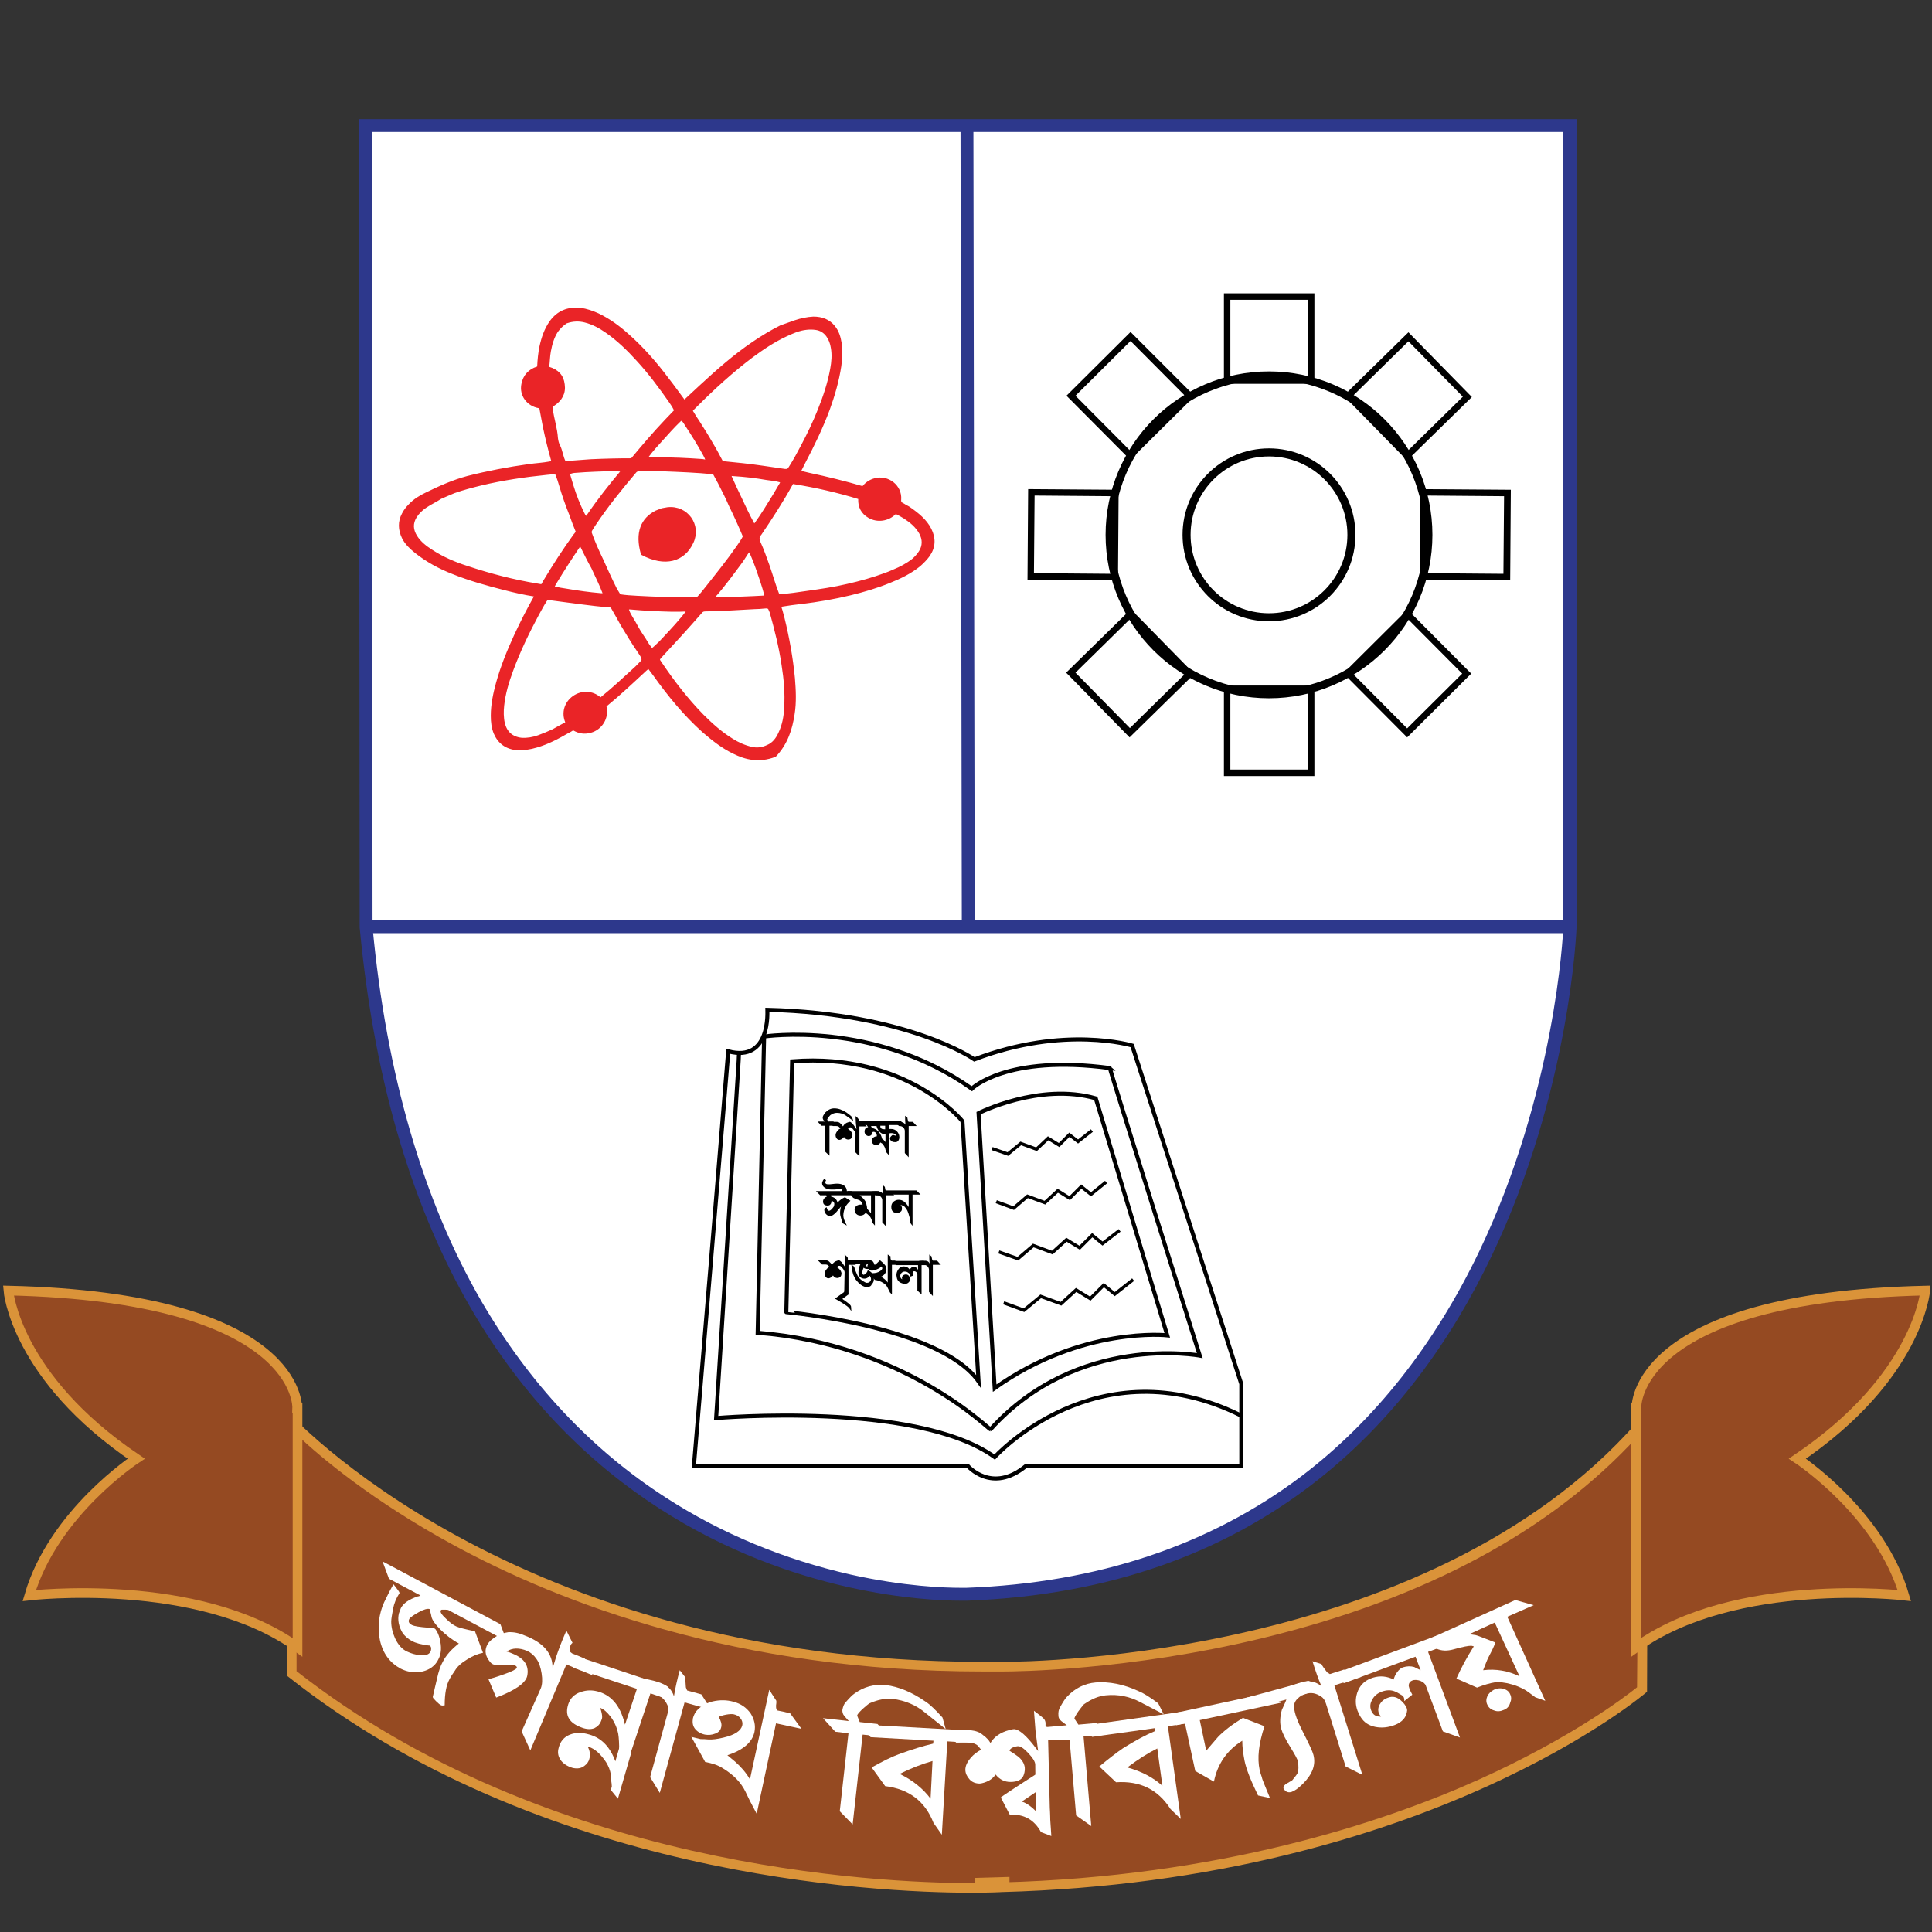 <svg xmlns="http://www.w3.org/2000/svg" xmlns:xlink="http://www.w3.org/1999/xlink" version="1.1" id="Layer_1" x="0px" y="0px" viewBox="0.0 0.0 600.0 600.0" style="enable-background:new 0 0 600 600;" xml:space="preserve" width="316.228" height="316.228">
<rect x="0.0" y="0.0" width="600.0" height="600.0" fill="#333333" stroke="none"/>
<style type="text/css">
	.st0{fill:#FFFFFF;}
	.st1{fill:#2D388C;}
	.st2{fill:#FFFFFF;stroke:#000000;stroke-width:1.25;stroke-miterlimit:10;}
	.st3{fill:none;stroke:#000000;stroke-width:1.25;stroke-miterlimit:10;}
	.st4{fill:none;stroke:#2D388C;stroke-width:3;stroke-miterlimit:10;}
	.st5{fill:none;stroke:#2D388C;stroke-width:4;stroke-miterlimit:10;}
	.st6{fill:#EA2427;stroke:#EA2427;stroke-width:0.75;stroke-miterlimit:10;}
	.st7{fill:none;stroke:#000000;stroke-width:2.5;stroke-miterlimit:10;}
	.st8{fill:#954A22;}
	.st9{fill:#DA9339;}
	.st10{fill:#954A22;stroke:#DA9339;stroke-width:3;stroke-miterlimit:10;}
	.st11{fill:none;stroke:#000000;stroke-miterlimit:10;}
</style>
<g id="XMLID_200_">
	<path id="XMLID_137_" class="st0" d="M298.1,495.1c-11.4,0-51.7-2-92.5-28.4c-23.5-15.2-43-36-57.9-61.7   c-18.3-31.6-29.7-71-34.1-117.1L113.5,39h374v249.2c0,0.4-2.1,50.7-26.3,101.1c-14.1,29.5-32.9,53.3-55.9,70.7   c-28.7,21.7-64.1,33.5-105.1,35C300.2,495,299.5,495.1,298.1,495.1z"/>
	<path id="XMLID_133_" class="st1" d="M485.5,41v247.1c-0.1,2.1-2.5,51.2-26.1,100.5c-14,29.2-32.6,52.7-55.3,69.9   c-28.4,21.4-63.3,33.1-103.9,34.6c0,0-0.7,0-2,0c-4.7,0-17.4-0.4-34-4.1c-20.7-4.7-40.1-12.7-57.4-23.9c-23.3-15-42.5-35.6-57.3-61   c-18.1-31.3-29.5-70.4-33.8-116.2L115.5,41H485.5 M489.5,37h-378l0.2,251c19,202.2,166.6,209.1,186.5,209.1c1.4,0,2.2,0,2.2,0   c181.9-6.8,189.2-208.9,189.2-208.9V37L489.5,37z"/>
</g>
<g id="XMLID_194_">
	<path id="XMLID_199_" class="st2" d="M215.5,455.2h85c0,0,7.5,8.9,18.2,0h66.8v-25.4l-33.9-105.1c0,0-21.1-6.4-49,4.3   c0,0-20.4-14.3-64.3-15.4c0,0.4,1.1,16.4-12.1,12.9C226.2,326.9,215.5,455.2,215.5,455.2z"/>
	<path id="XMLID_198_" class="st2" d="M235.3,413.9l2-92c0,0,34.4-5.2,64.5,16.2c0,0,10.7-10.7,42.9-6.4   c-0.4-0.4,27.9,89.3,27.9,89.3s-37.9-7.1-65,22.9C307.1,444,281,417.5,235.3,413.9z"/>
	<path id="XMLID_197_" class="st2" d="M308.9,431.1l-5-85.4c0,0,18.9-9.6,36.4-4.6c22.2,73.6,22.2,73.6,22.2,73.6   S336.1,411.8,308.9,431.1z"/>
	<path id="XMLID_196_" class="st2" d="M303.9,429l-5-80.8c0,0-17.2-21.4-52.9-18.6l-1.8,77.9C244.2,407.5,291.7,411.8,303.9,429z"/>
	<path id="XMLID_195_" class="st3" d="M385.4,439.6c-44.7-22.2-76.5,12.9-76.5,12.9c-24.3-17.5-86.5-12.1-86.5-12.1l7-111l0.1-2.3"/>
</g>
<path id="XMLID_193_" class="st4" d="M300.5,347.7"/>
<line id="XMLID_192_" class="st5" x1="485.4" y1="287.8" x2="115.6" y2="287.8"/>
<line id="XMLID_191_" class="st5" x1="300.7" y1="287.8" x2="300.3" y2="40.6"/>
<g id="XMLID_173_">
	<g id="XMLID_174_">
		<path id="XMLID_176_" class="st6" d="M247,99.8c1.8-0.6,3.7-1,5.6-1.1c2.6,0,4.8,0.8,6.4,2.8c1.2,1.5,1.7,3.2,2,5    c0.4,2.4,0.2,4.8-0.1,7.2c-0.7,4.6-2,9.1-3.6,13.5c-2.1,5.6-4.7,11-7.5,16.3c-0.4,0.9-0.9,1.7-1.3,2.6c-0.1,0.3-0.1,0.4,0.2,0.5    c0.9,0.2,1.7,0.4,2.5,0.6c5.7,1.2,11.3,2.6,16.8,4.2c1-1.3,2.2-2.1,3.7-2.5c4.1-1.1,8.1,2.1,7.8,6.2c-0.1,0.8,0.2,1.2,0.8,1.5    c0.3,0.1,0.5,0.3,0.7,0.4c0.5,0.3,1,0.5,1.4,0.8c2.6,1.8,5.1,3.8,6.5,6.6c1.4,2.8,1.3,5.5-0.5,8.1c-0.8,1.1-1.8,2.1-2.8,3    c-2.8,2.3-6.1,3.9-9.4,5.2c-3.9,1.6-8,2.8-12.1,3.8c-5,1.2-10.1,2.1-15.3,2.7c-1.9,0.2-3.9,0.5-5.8,0.8c-0.7,0.1-0.8,0.3-0.6,0.9    c0.4,1.1,0.6,2.2,0.9,3.2c1.5,6.1,2.6,12.3,3.2,18.5c0.3,3.7,0.5,7.5-0.1,11.2c-0.7,4.6-2.1,9.1-5.7,12.9c-5,1.9-9.1,0.9-12.9-1    c-3.5-1.7-6.5-4.1-9.4-6.6c-5.8-5.2-10.7-11.2-15.2-17.5c-0.5-0.7-1-1.3-1.5-2c-0.4-0.5-0.3-0.3-1.2,0.4    c-4.1,3.8-8.1,7.6-12.4,11.1c-0.2,0.1-0.2,0.2-0.1,0.4c0.8,3.4-1.3,6.8-4.6,7.7c-1.8,0.5-3.5,0.3-5.2-0.7c-0.1-0.1-0.3-0.1-0.4,0    c-0.5,0.3-0.9,0.6-1.4,0.8c-3.1,1.8-6.3,3.5-9.8,4.5c-2,0.6-4,0.9-6.1,0.8c-3.2-0.3-5.5-1.9-6.8-4.9c-0.7-1.7-0.9-3.5-0.9-5.4    c0-3.5,0.7-6.8,1.6-10.1c1.4-5.1,3.4-10,5.6-14.8c1.9-4.1,4-8.2,6.2-12.1c0.1-0.2,0.2-0.3-0.1-0.4c-3.2-0.5-6.3-1.2-9.4-2    c-5.5-1.4-10.9-2.9-16.1-5c-4.1-1.6-8-3.7-11.5-6.5c-1.5-1.2-3-2.6-3.9-4.4c-1.2-2.5-1.3-5,0-7.4c0.5-1,1.2-1.9,2-2.7    c1.5-1.6,3.3-2.7,5.2-3.6c4.1-2,8.3-3.9,12.8-5.1c6.3-1.6,12.6-2.8,19.1-3.7c2.1-0.3,4.3-0.4,6.4-0.8c1-0.2,1-0.2,0.7-1.2    c-0.9-3.2-1.7-6.5-2.4-9.8c-0.4-1.9-0.7-3.9-1.1-5.8c-0.1-0.3-0.2-0.4-0.5-0.5c-3.5-0.6-5.8-3.7-5.1-7.1c0.5-2.6,2.1-4.3,4.6-5.1    c0.3-0.1,0.3-0.2,0.3-0.4c0.1-2.1,0.3-4.1,0.7-6.1c0.6-2.8,1.5-5.4,3.1-7.7c2.3-3.2,5.4-4.4,9.2-4c2,0.2,3.8,0.9,5.6,1.7    c3.3,1.6,6.2,3.7,8.9,6.1c4.8,4.2,9,9,12.8,14.1c1.5,1.9,2.9,3.9,4.4,5.9c0.6,0.8,0.5,1,1.4,0.1c1.4-1.3,2.8-2.6,4.2-3.9    c5.2-4.8,10.5-9.5,16.4-13.5c2.8-1.9,5.6-3.6,8.6-5.1C244,100.9,245.5,100.3,247,99.8z M223.3,149.9c-0.5-0.9-0.9-1.7-1.4-2.6    c-0.1-0.2-0.3-0.3-0.5-0.4c-5.1-0.5-10.3-0.7-15.4-0.9c-2.5-0.1-5.1-0.1-7.6,0c-0.5,0-0.9,0.2-1.2,0.6    c-4.4,5.2-8.7,10.5-12.5,16.2c-0.4,0.6-0.8,1.2-1.2,1.9c-0.1,0.3-0.2,0.5-0.1,0.8c1,2.8,2.2,5.5,3.5,8.2c1.4,3.1,2.8,6.2,4.3,9.2    c0.4,0.7,0.8,1.3,1.2,2c1.8,0.3,3.6,0.4,5.5,0.5c5.5,0.3,11.1,0.5,16.6,0.4c0.7,0,1.5-0.1,2.2-0.1c1-1,1.8-2.1,2.7-3.2    c3.4-4.3,6.8-8.5,9.9-13c0.7-1,1.3-1.9,1.8-2.9c-1.3-3.1-2.6-6-4.5-9.9C225.9,155,224.6,152.4,223.3,149.9z M233.5,110.7    c-6.1,4.6-11.8,9.8-17.2,15.2c-0.3,0.3-0.7,0.7-1,1c-0.6,0.7-0.7,0.6-0.3,1.1c0.6,1,1.2,2,1.9,3c1.4,2.2,2.8,4.4,4.1,6.7    c1.1,1.8,2.1,3.7,3.1,5.6c0.1,0.2,0.3,0.3,0.5,0.3c4.1,0.4,8.1,0.8,12.2,1.4c2.3,0.3,4.6,0.7,6.9,1c0.8,0.1,1.2-0.1,1.6-0.8    c1.4-2.2,2.6-4.4,3.8-6.7c1.9-3.6,3.7-7.3,5.2-11.1c1.7-4.2,3.1-8.4,3.9-12.8c0.4-2.2,0.6-4.4,0.2-6.6c-0.2-1.4-0.7-2.7-1.5-3.8    c-0.9-1.2-2.1-1.9-3.5-2.1c-2-0.3-4,0-5.9,0.6c-1.1,0.4-2.2,0.9-3.3,1.4C240.3,105.9,236.9,108.2,233.5,110.7z M242.1,227.7    c1.2-2.5,1.7-5.2,1.8-7.9c0.3-4.5-0.1-8.9-0.8-13.3c-0.8-5.5-2.2-11-3.7-16.4c-0.1-0.2-0.2-0.5-0.3-0.7c-0.3-0.8-0.7-0.9-1.6-0.8    c-1.1,0.1-2.1,0.2-3.2,0.2c-5.1,0.3-10.2,0.6-15.3,0.7c-0.6,0-1,0.2-1.3,0.6c-4.1,4.7-8.3,9.3-12.5,13.8c-0.8,0.9-0.8,0.9-0.1,1.9    c3.9,5.8,8.2,11.4,13.1,16.4c2.8,2.8,5.7,5.4,9.1,7.5c1.9,1.2,3.9,2.1,6.1,2.6c1.7,0.4,3.3,0.2,5-0.6    C240.1,231,241.3,229.5,242.1,227.7z M132.1,157.4c-1.2,0.8-2.2,1.8-3,3c-1.3,2.1-1.2,4.1,0.1,6.2c1.2,1.9,3,3.3,4.9,4.5    c3.4,2.2,7.1,3.8,10.9,5c7.2,2.4,14.5,4.3,21.9,5.5c1.7,0.3,1.3,0.4,2.1-1c3-5,6.1-9.8,9.5-14.5c0.1-0.1,0.3-0.3,0.4-0.5    c0.2-0.3,0.3-0.4,0.2-0.7c-0.7-1.7-1.3-3.3-1.9-5c-1.2-3-2.3-6.1-3.2-9.2c-0.3-1.1-0.7-2.2-1.1-3.3c-0.1-0.3-0.3-0.4-0.6-0.4    c-0.8-0.1-1.6,0-2.5,0.1c-6.9,0.7-13.7,1.7-20.4,3.3c-2.8,0.7-5.6,1.4-8.4,2.4c-1.3,0.5-2.5,1.1-4.2,1.8    C135.5,155.5,133.7,156.3,132.1,157.4z M283.6,173.8c0.8-0.7,1.5-1.5,2.1-2.4c1.2-1.9,1.2-3.9,0.1-5.9c-1.2-2.1-2.9-3.5-4.9-4.8    c-0.8-0.5-1.7-1-2.5-1.4c-0.2-0.1-0.4-0.1-0.5,0.1c-2.1,2.1-5.4,2.6-8,1.1c-2.1-1.2-3.1-3.1-3-5.5c0-0.2,0-0.3-0.3-0.4    c-6.5-2-13.1-3.5-19.9-4.6c-0.7-0.1-0.6-0.2-0.9,0.4c-3,5.4-6.3,10.5-9.7,15.5c0,0-0.1,0.1-0.1,0.1c-0.6,0.7-0.6,1.5-0.2,2.4    c1.1,2.4,2,5,2.9,7.5c1,2.9,1.8,5.8,2.9,8.6c0.1,0.4,0.3,0.5,0.7,0.4c2.8-0.2,5.5-0.6,8.2-1c4.2-0.6,8.5-1.2,12.7-2.2    c4-0.9,7.9-2,11.7-3.4c0.9-0.3,1.8-0.7,2.7-1.1C279.6,176.4,281.7,175.3,283.6,173.8z M172.9,102.9c-1.2,1.9-1.8,4-2.2,6.2    c-0.3,1.6-0.3,3.2-0.5,4.8c0,0.2,0.1,0.3,0.3,0.4c2.6,0.8,4.2,2.4,4.5,5.1c0.4,2.7-0.8,4.8-3.1,6.3c-0.6,0.4-0.7,0.8-0.6,1.4    c0.4,3,1.4,5.9,1.6,9c0.1,0.8,0.3,1.7,0.7,2.4c0.8,1.6,0.9,3.5,1.8,5.1c2.7-0.2,5.4-0.4,8-0.6c4.3-0.2,8.5-0.3,12.8-0.3    c3.4-4.1,6.9-8.2,10.6-12.1c0.8-0.8,1.5-1.6,2.3-2.4c0.8-0.8,0.7-0.6,0.2-1.6c-0.3-0.6-0.7-1.1-1-1.6c-3.2-4.6-6.6-9.2-10.4-13.3    c-2.9-3.2-6-6.2-9.6-8.7c-2-1.4-4.2-2.6-6.6-3.2c-1.9-0.5-3.8-0.4-5.6,0.2c-0.1,0-0.2,0.1-0.3,0.1    C174.7,100.8,173.7,101.8,172.9,102.9z M175.8,224.6c0.2-0.1,0.2-0.2,0.1-0.4c-1.2-2.8-0.3-5.9,2.2-7.7c2.5-1.8,5.8-1.7,8.1,0.3    c0.3,0.2,0.4,0.2,0.6,0c3.6-2.9,6.9-6,10.3-9.1c0.7-0.6,1.3-1.3,2-2c0,0,0.1-0.1,0.1-0.1c0.5-0.5,0.5-0.9,0.2-1.6    c-0.3-0.6-0.7-1.1-1-1.6c-1.9-2.7-3.6-5.6-5.3-8.4c-1-1.8-2-3.6-3.1-5.5c-0.1-0.2-0.2-0.2-0.3-0.2c-6.4-0.5-12.7-1.5-19.1-2.3    c-0.6-0.1-0.9,0.1-1.2,0.6c-0.9,1.4-1.6,2.8-2.4,4.2c-3,5.6-5.8,11.4-8,17.4c-1.3,3.5-2.4,7.1-2.8,10.9c-0.2,1.8-0.2,3.7,0.2,5.5    c0.7,2.9,2.6,4.6,5.6,4.9c1.8,0.1,3.5-0.2,5.2-0.8c1.6-0.6,3.1-1.2,4.6-1.9C173.2,226,174.5,225.3,175.8,224.6z M233.8,162.5    c0.4,0.7,0.4,0.7,0.9,0.1c2.1-2.9,3.9-5.9,5.8-9c0.7-1.1,1.3-2.3,2-3.4c0.3-0.6,0.3-0.6-0.3-0.8c-1.3-0.4-2.7-0.5-4.1-0.7    c-3.4-0.6-6.9-1-10.3-1.2c-1.3-0.1-1.2-0.2-0.9,0.6c1,2.3,2.1,4.6,3.2,6.9C231.2,157.4,232.4,159.9,233.8,162.5z M185.2,146.1    c-2.3,0.1-4.5,0.2-6.8,0.4c-0.3,0-0.7,0.1-1,0.2c-0.7,0.2-0.8,0.4-0.6,1.1c0.3,1,0.6,2,0.9,3c0.9,3,2.1,6,3.5,8.8    c0.2,0.4,0.4,0.8,0.8,1.1c0.3-0.2,0.6-0.6,0.8-0.9c3.2-4.7,6.7-9.1,10.3-13.4c0.1-0.1,0.1-0.2,0.3-0.3    C190.6,145.9,187.9,146,185.2,146.1z M208.7,189.6c-4.3-0.1-8.6-0.3-12.9-0.7c-0.8-0.1-1,0.2-0.7,0.9c0.7,1.7,1.8,3.1,2.6,4.7    c0.6,1.1,1.2,2.1,1.9,3.1c0.8,1.1,1.4,2.4,2.3,3.5c0.6,0.8,0.7,0.6,1.8-0.4c0.9-0.8,1.7-1.6,2.5-2.5c2.5-2.7,5.1-5.4,7.3-8.4    c0.1-0.1,0.1-0.2,0.3-0.3C212.1,189.6,210.4,189.6,208.7,189.6z M213.1,132c-0.3-0.4-0.5-0.9-0.9-1.3c-0.4-0.5-0.6-0.5-1.1-0.1    c-2.1,2-4,4.2-6,6.4c-1.4,1.5-2.7,3-3.9,4.6c-0.1,0.1-0.2,0.2-0.3,0.4c-0.1,0.1-0.2,0.2-0.2,0.3c0.1,0.1,0.3,0.1,0.4,0.1    c1.2,0,2.3,0,3.5,0c4.3,0,8.7,0.2,13,0.5c0.5,0,0.9,0.1,1.4,0.2c0.4,0.1,0.5,0,0.4-0.4c-0.2-0.5-0.4-1-0.7-1.5    C217,138.1,215.1,135,213.1,132z M180.6,169.7c-0.4-0.7-0.4-0.7-0.8-0.1c-2.5,3.7-4.9,7.4-7.2,11.2c-0.3,0.4-0.5,0.9-0.7,1.3    c-0.1,0.3-0.1,0.4,0.2,0.4c1.3,0.3,2.6,0.5,3.9,0.7c3.5,0.6,7.1,1.1,10.7,1.4c0.1,0,0.1,0,0.2,0c0.8,0.1,0.8,0,0.5-0.7    c-0.4-1.1-0.9-2.2-1.4-3.3c-0.7-1.4-1.3-2.9-2-4.3C182.8,174.2,181.7,171.9,180.6,169.7z M222,185.8c5.3,0,10.5-0.2,15.8-0.5    c-0.3-1.7-0.9-3.4-1.4-5c-0.9-2.7-1.8-5.3-2.9-7.9c-0.2-0.4-0.4-0.8-0.6-1.2c-0.2-0.3-0.3-0.3-0.5,0c-0.8,1.1-1.4,2.2-2.2,3.3    c-2.6,3.5-5.2,7.1-8.1,10.4c-0.2,0.2-0.4,0.5-0.6,0.8C221.6,185.9,221.8,185.8,222,185.8z"/>
		<path id="XMLID_175_" class="st6" d="M203.8,158.9c-4.4,2.2-6.3,6.5-4.4,13.1c7.1,3.8,13,2.1,15.6-3.6c2.5-5.3-1.7-11.2-7.7-10.5    c-0.6,0.1-1.1,0.2-1.7,0.3C204.9,158.5,204.3,158.7,203.8,158.9z"/>
	</g>
</g>
<g id="XMLID_168_">
	<path id="XMLID_128_" d="M443,153.9l24.1,0.2l-0.2,24.1l-24.1-0.2L443,153.9 M441.1,151.9l-0.2,28.1l28.1,0.2l0.2-28.1L441.1,151.9   L441.1,151.9z"/>
</g>
<g id="XMLID_163_">
	<path id="XMLID_51_" d="M321.3,153.9l24.1,0.2l-0.2,24.1l-24.1-0.2L321.3,153.9 M319.3,151.9l-0.2,28.1l28.1,0.2l0.2-28.1   L319.3,151.9L319.3,151.9z"/>
</g>
<circle id="XMLID_162_" class="st7" cx="394.1" cy="166.1" r="49.5"/>
<circle id="XMLID_161_" class="st7" cx="394.1" cy="166.1" r="25.6"/>
<g id="XMLID_156_">
	<path id="XMLID_46_" d="M406.2,214.9V239h-24.1v-24.1H406.2 M408.2,212.9h-28.1V241h28.1V212.9L408.2,212.9z"/>
</g>
<g id="XMLID_151_">
	<path id="XMLID_41_" d="M406.2,93.1v24.1h-24.1V93.1H406.2 M408.2,91.1h-28.1v28.1h28.1V91.1L408.2,91.1z"/>
</g>
<g id="XMLID_146_">
	<path id="XMLID_36_" d="M437.4,106l16.9,17.2l-17.2,16.9l-16.9-17.2L437.4,106 M437.4,103.2l-20.1,19.7l19.7,20.1l20.1-19.7   L437.4,103.2L437.4,103.2z"/>
</g>
<g id="XMLID_141_">
	<path id="XMLID_32_" d="M351.2,192l16.9,17.2l-17.2,16.9L334,208.9L351.2,192 M351.2,189.2l-20.1,19.7l19.7,20.1l20.1-19.7   L351.2,189.2L351.2,189.2z"/>
</g>
<g id="XMLID_136_">
	<path id="XMLID_28_" d="M437.1,192.1l17,17.1l-17.1,17l-17-17.1L437.1,192.1 M437.1,189.3l-19.9,19.8l19.8,19.9l19.9-19.8   L437.1,189.3L437.1,189.3z"/>
</g>
<g id="XMLID_131_">
	<path id="XMLID_24_" d="M351.1,105.9l17,17.1l-17.1,17l-17-17.1L351.1,105.9 M351.1,103.1l-19.9,19.8l19.8,19.9L371,123   L351.1,103.1L351.1,103.1z"/>
</g>
<g id="XMLID_123_">
	<g id="XMLID_125_">
		<path id="XMLID_22_" class="st8" d="M301.8,586.3c-29.8,0-132.9-4.8-211.2-66.6v-77.8c6.1,6.1,23.1,21.4,50.9,36.6    c32.7,17.9,87.7,39.2,163.6,39.2c2,0,3.9,0,5.9,0l0.5,0c3.8,0,38.7-0.3,79.9-10.3c51.9-12.6,91.8-34.5,118.5-65.1c0,2,0,4,0,6    c0.2,31.8,0,70.8-0.1,76.5c-3.1,2.5-19.9,15.7-49.8,29.1c-30.5,13.7-81.1,30.4-149.2,32.2l-1.5,0l0,0    C308,586.2,305.4,586.3,301.8,586.3z"/>
		<path id="XMLID_19_" class="st9" d="M92.1,445.5c7.6,7.2,23.7,20.7,48.7,34.3c32.9,17.9,88.1,39.3,164.3,39.3c2,0,4,0,5.9,0l0.5,0    c3.9,0,38.8-0.3,80.3-10.3c50.6-12.2,89.8-33.3,116.7-62.6c0,0.7,0,1.4,0,2.1c0.2,30.7,0,68.1-0.1,75.7    c-4.1,3.3-20.7,15.8-49,28.6c-30.3,13.6-80.7,30.2-148.5,32l-3,0.1l0,0c-1.5,0-3.5,0.1-6.1,0.1c-29.6,0-131.9-4.8-209.7-65.8    V445.5 M511.4,438.2c-63.5,76.6-190.8,77.9-199.9,77.9c-0.3,0-0.5,0-0.5,0c-2,0-4,0-5.9,0c-146.4,0-216-77.9-216-77.9v82.2    c78.5,62.3,181.7,67.4,212.7,67.4c6,0,9.3-0.2,9.2-0.2c132.6-3.6,200.5-62.2,200.5-62.2s0.2-42.6,0.1-77.2    C511.5,444.8,511.5,441.5,511.4,438.2L511.4,438.2z"/>
	</g>
	<path id="XMLID_124_" class="st10" d="M302.8,584.7c0,0,10.4-0.3,10.7-0.3"/>
</g>
<path id="XMLID_122_" class="st10" d="M508.2,437.2c0,0-1.4-34.3,89.7-36.4c0,0-2.1,26.8-39.7,52.2c0,0,25.7,16.8,33.2,42.5  c0,0-52.5-6.1-83.3,16.1V437.2z"/>
<path id="XMLID_121_" class="st10" d="M92.3,437.2c0,0,1.4-34.3-89.7-36.4c0,0,2.1,26.8,39.7,52.2c0,0-25.7,16.8-33.2,42.5  c0,0,52.5-6.1,83.3,16.1V437.2z"/>
<g id="XMLID_88_">
	<path id="XMLID_119_" d="M262.9,346.6c-0.9-0.7-1.9-1-3-1c-0.6,0-1.3,0.2-2,0.7c-0.2,0.2-0.4,0.4-0.6,0.7c-0.3,0.4-0.4,0.6-0.4,0.7   l0.3,0.6h1.6l1.3,1.3h-2.5v9.3l-1.3-1.2v-8.1h-1.2l-1.2-1.3h2.3c-0.2-0.2-0.3-0.3-0.5-0.5c-0.1-0.2-0.2-0.4-0.2-0.6   c0-0.4,0.1-0.6,0.2-0.8c0.3-0.5,0.5-0.8,0.7-1c0.8-0.8,1.7-1.2,2.7-1.2c1.2,0,2.4,0.4,3.8,1.3c0.4,0.3,1,0.7,1.7,1.4l0.4,1.2   L262.9,346.6z"/>
	<path id="XMLID_117_" d="M266.9,349.7v9.4l-1.3-1.3l0.1-5.7c0-0.3-0.2-0.7-0.6-1.2c-0.4-0.5-0.7-0.8-1-0.8c-0.4,0-0.7,0.2-0.7,0.5   c0.4,0.3,0.7,0.5,0.8,0.7c0.3,0.3,0.4,0.6,0.5,0.9c0.1,0.3,0,0.7-0.1,1c-0.2,0.4-0.6,0.7-1.2,0.7c-0.5,0-1-0.3-1.3-0.8   c-0.1,0.2-0.4,0.4-0.6,0.6c-0.3,0.2-0.6,0.3-0.8,0.3c-0.4,0-0.7-0.2-0.9-0.5c-0.2-0.3-0.3-0.6-0.3-1c0-0.4,0.2-0.8,0.5-1.2   c0.3-0.4,0.6-0.7,1-0.8c-0.1-0.1-0.2-0.3-0.4-0.5c-0.2-0.2-0.5-0.3-0.9-0.3c0.3,0,0,0-1,0l-1.3-1.3h2.3c0.5,0,0.9,0.1,1.2,0.4   c0.3,0.3,0.5,0.5,0.5,0.5c0.2,0.2,0.3,0.4,0.4,0.5c0.3-0.6,0.9-1.1,1.7-1.3c0.2-0.1,0.4-0.1,0.4-0.1c0.4,0,1.1,0.7,1.9,2l0.2,0.3   l-0.2-2l-0.1-2.1c0.4,0.3,0.7,0.6,0.9,0.9c0.1,0.1,0.1,0.3,0.1,0.5c0,0.1,0,0.1,0,0.2c0.1,0.2,0.2,0.3,0.4,0.3h0.8l1.3,1.3H266.9z"/>
	<path id="XMLID_113_" d="M276.2,349.6v1c0.1,0,0.3,0,0.4,0c0.8,0,1.4,0.2,1.9,0.7c0.5,0.5,0.8,1.1,0.8,1.8c0,0.5-0.1,0.8-0.3,1.1   c-0.2,0.4-0.6,0.5-1,0.5c-0.7,0-1.2-0.2-1.5-0.7c-0.1-0.2-0.1-0.3-0.1-0.5c0-0.2,0.1-0.4,0.3-0.6c0.2-0.2,0.4-0.4,0.5-0.4   c0.3,0,0.5,0,0.6,0.1c0.2,0,0.4,0.1,0.5,0.2c0-0.1,0-0.1,0-0.1c0-0.2-0.2-0.4-0.5-0.6c-0.3-0.1-0.5-0.2-0.8-0.2   c-0.3,0-0.6,0-0.9,0.1v6.8l-0.8-0.9c-0.3-0.7-0.4-1.2-0.4-1.3c-0.1-0.3-0.3-0.6-0.6-1.1c-0.2-0.3-0.5-0.5-0.9-0.7   c-0.2,0.5-0.7,0.8-1.3,0.8c-0.4,0-0.7-0.1-1-0.4c-0.3-0.3-0.4-0.6-0.4-0.9c0-0.3,0.1-0.6,0.4-0.9c0.3-0.3,0.7-0.5,1.1-0.5   c0,0,0.1,0,0.1,0c0-0.1,0-0.2,0-0.3c0-0.3-0.1-0.5-0.3-0.8c-0.2-0.2-0.4-0.3-0.7-0.3c-0.1,0-0.2,0-0.3,0.1c0,0.1-0.1,0.2-0.1,0.4   c-0.2,0.5-0.6,0.8-1.1,0.8c-0.3,0-0.6-0.1-0.9-0.4c-0.3-0.3-0.4-0.6-0.4-1c0-0.7,0.3-1.1,0.8-1.3c0.1,0,0.2,0,0.3,0   c0-0.1-0.1-0.2-0.3-0.5c-0.1-0.1-0.2-0.2-0.2-0.2h-1.4l-1.2-1.3h13.2l1.3,1.3H276.2z M274.9,352.3c-0.9-0.1-1.6-0.5-2.1-1.3   c-0.3-0.4-0.5-0.9-0.6-1.3h-1.7c0.1,0.2,0.2,0.4,0.3,0.6c0,0,0.1,0.1,0.4,0.1c0.7,0.2,1.3,0.6,1.8,1.2c0.5,0.7,0.8,1.3,0.9,2   c0.5,0.3,0.8,0.7,1.1,1.1V352.3z M274.9,349.6h-1.5c0,0,0,0.1,0,0.2c0,0.6,0.4,0.9,1.3,0.9c0.1,0,0.2,0,0.2,0V349.6z"/>
	<path id="XMLID_111_" d="M281.2,349.3c-0.1-0.8-0.1-1.8-0.1-2.8l0.7,0.6c0,0.2,0.1,0.5,0.2,1c0,0.1,0.1,0.2,0.2,0.3h1.3l1.2,1.3   h-2.5v9.7l-1.2-1.3v-6.8c0-0.4-0.1-0.6-0.2-0.8c-0.3-0.5-0.8-0.8-1.3-0.8c-0.1,0-0.2,0-0.3,0l-1.3-1.2c0.8-0.1,1.4-0.1,1.8,0   C280.5,348.5,280.9,348.8,281.2,349.3z"/>
	<path id="XMLID_109_" d="M261.6,369.2L261.6,369.2c-0.1,0-0.3,0-0.8,0c-0.1,0-0.4,0-0.7,0.1c-0.3,0-0.5,0.1-0.7,0.1   c-0.2,0-0.4,0-0.8,0c-0.4,0-0.6,0-0.7,0c-0.6,0-1.2-0.2-1.7-0.5c-0.6-0.4-0.9-0.9-0.9-1.5c0-0.1,0.1-0.3,0.2-0.6   c0.1-0.3,0.3-0.5,0.4-0.6c0-0.1,0.1-0.1,0.1-0.1c0.1,0,0.2,0.1,0.4,0.3c0.1,0.2,0.2,0.3,0.1,0.3c-0.2,0.2-0.2,0.4-0.2,0.5   c0,0.4,0.3,0.6,0.9,0.6c0.3,0,0.8,0,1.4-0.1c0.6-0.1,1.1-0.1,1.4-0.1c1.4,0,2.4,0.5,2.8,1.4c0.1,0.3,0.2,0.6,0.2,0.9h1.4l1.3,1.3   h-7.6c0,0,0,0,0,0.1c0,0.2,0,0.3,0,0.3c0.5,0.1,0.9,0.3,1.3,0.6c0.4,0.4,0.6,0.8,0.7,1.3c0.7-0.8,1.4-1.3,2.3-1.7l1.7,1.1   c-0.7,0.7-1.2,1.3-1.4,1.6c-0.5,1-0.8,2-0.8,3c0,0.7,0.4,1.8,1.1,3.1l-1.3-0.7c-0.3-0.9-0.5-1.5-0.5-1.6c-0.2-0.6-0.3-1.1-0.3-1.6   c0-0.7,0.1-1.4,0.3-2c-0.2,0.2-0.4,0.5-0.7,0.8c-0.9,1.2-1.8,2-2.6,2.2c-0.6,0-1.1-0.3-1.5-0.8c-0.3-0.4-0.4-0.8-0.4-1.2   c0-0.2,0.1-0.3,0.3-0.5c0.1-0.1,0.3-0.2,0.4-0.3c0.2,0.7,0.4,1.1,0.6,1.1c0.1,0,0.2,0,0.3,0c0.3-0.1,0.7-0.4,1.2-1.1   c0.2-0.2,0.3-0.6,0.3-1c0-0.2,0-0.3-0.1-0.4c-0.1-0.2-0.2-0.3-0.3-0.4c-0.2-0.1-0.4-0.1-0.5,0c0,0.4-0.1,0.7-0.3,0.9   c-0.2,0.3-0.5,0.4-0.9,0.4c-0.9,0-1.4-0.4-1.4-1.3c0-0.5,0.3-1,0.8-1.3c0.2-0.1,0.3-0.2,0.4-0.2l-0.2-0.4h-1.9l-1.3-1.3h7.9   c0.2-0.1,0.3-0.3,0.3-0.5C262.1,369.3,261.9,369.2,261.6,369.2z"/>
	<path id="XMLID_106_" d="M265,372L265,372c-0.1-0.1-0.3-0.3-0.5-0.5l-0.2-0.4l-1.2-1.2h9.9l1.3,1.3h-2.6v9.4l-0.7-0.8   c-0.3-1.1-0.6-1.8-1-2.2c-0.5-0.5-0.9-0.8-1.2-0.9c-0.4,0.5-0.9,0.8-1.6,0.8c-0.7,0-1.2-0.3-1.6-0.9c0-0.1,0-0.2-0.1-0.4   c0-0.2-0.1-0.3-0.1-0.4c0-0.6,0.2-1,0.6-1.3c0.4-0.3,0.8-0.4,1.4-0.4c0.2,0,0.3,0,0.5,0.1c-0.1-0.6-0.4-1.1-0.9-1.4   c-0.1-0.1-0.5-0.2-1.1-0.4C265.5,372.2,265.1,372.1,265,372z M270.4,371.2H267c0.6,0.5,1,0.9,1.2,1.1c0.4,0.5,0.7,0.9,0.8,1.4   c0.2,0.8,0.3,1.3,0.3,1.7c0.3,0.3,0.7,0.8,1.2,1.4V371.2z"/>
	<path id="XMLID_104_" d="M274.2,370.8c-0.1-0.8-0.1-1.8-0.1-2.8l0.7,0.6c0,0.2,0.1,0.5,0.2,1c0,0.1,0.1,0.2,0.2,0.3h1.3l1.2,1.3   h-2.5v9.7l-1.2-1.3v-6.8c0-0.4-0.1-0.6-0.2-0.8c-0.3-0.5-0.8-0.8-1.3-0.8c-0.1,0-0.2,0-0.3,0l-1.3-1.2c0.8-0.1,1.4-0.1,1.8,0   C273.5,370,273.9,370.3,274.2,370.8z"/>
	<path id="XMLID_102_" d="M279.7,374.2c0.2,0.3,0.4,0.6,0.4,0.8c0,0.1,0,0.3,0,0.4c0,0.4-0.1,0.7-0.4,0.9c-0.3,0.2-0.6,0.4-1,0.4   c-1.3,0-1.9-0.6-1.9-1.9c0-0.6,0.2-1.2,0.7-1.6c0.5-0.4,1-0.6,1.6-0.6c1.2,0,2.1,0.7,3,2.1l0.1,0.2v-3.9h-6l-1.3-1.3h9.7l1.3,1.3   h-2.5v9.7l-0.7-0.9c0.1-0.4,0-1.1-0.3-2c-0.2-0.8-0.4-1.4-0.6-1.8c-0.3-0.6-0.7-1.1-1.1-1.5C280.4,374.4,280,374.3,279.7,374.2z"/>
	<path id="XMLID_100_" d="M263.5,392.7v9.4l-1.3-1.3l0.1-5.7c0-0.3-0.2-0.7-0.6-1.2c-0.4-0.5-0.7-0.8-1-0.8c-0.4,0-0.7,0.2-0.7,0.5   c0.4,0.3,0.7,0.5,0.8,0.7c0.3,0.3,0.4,0.6,0.5,0.9c0.1,0.3,0,0.7-0.1,1c-0.2,0.4-0.6,0.7-1.2,0.7c-0.5,0-1-0.3-1.3-0.8   c-0.1,0.2-0.4,0.4-0.6,0.6c-0.3,0.2-0.6,0.3-0.8,0.3c-0.4,0-0.7-0.2-0.9-0.5c-0.2-0.3-0.3-0.6-0.3-1c0-0.4,0.2-0.8,0.5-1.2   c0.3-0.4,0.6-0.7,1-0.8c-0.1-0.1-0.2-0.3-0.4-0.5c-0.2-0.2-0.5-0.3-0.9-0.3c0.3,0,0,0-1,0l-1.3-1.3h2.3c0.5,0,0.9,0.1,1.2,0.4   c0.3,0.3,0.5,0.5,0.5,0.5c0.2,0.2,0.3,0.4,0.4,0.5c0.3-0.6,0.9-1.1,1.7-1.3c0.2-0.1,0.4-0.1,0.4-0.1c0.4,0,1.1,0.7,1.9,2l0.2,0.3   l-0.2-2l-0.1-2.1c0.4,0.3,0.7,0.6,0.9,0.9c0.1,0.1,0.1,0.3,0.1,0.5c0,0.1,0,0.1,0,0.2c0.1,0.2,0.2,0.3,0.4,0.3h0.8l1.3,1.3H263.5z"/>
	<path id="XMLID_98_" d="M263,405.6c-0.3-0.2-1.1-0.8-2.5-1.6l-1.2-0.7l2.8-2l0.4-1.2l1,1.9l-1.9,1.4c0.6,0.4,1.3,0.9,2.2,1.6   c0.3,0.3,0.5,0.6,0.5,0.8l0.1,1.4C264,406.6,263.6,406,263,405.6z"/>
	<path id="XMLID_95_" d="M269.2,399.7c-1.1,0-2.3-0.8-3.5-2.4c-0.2-0.3-0.4-0.8-0.7-1.4c-0.2-0.6-0.3-1.1-0.4-1.6l-0.2-1.6l0.9,0.7   c0.1,0.7,0.5,1.6,1,2.7c0.4,0.8,1.1,1.5,2.3,2.1c0.2,0.1,0.4,0.2,0.6,0.2c0.6,0,1.1-0.3,1.3-1c0-0.1,0-0.1,0-0.2   c0-0.3-0.1-0.6-0.4-1c-0.5,0.6-1,0.9-1.6,0.9c-0.6,0-1-0.2-1.4-0.5c-0.4-0.4-0.5-0.8-0.5-1.4c0-0.9,0.2-1.8,0.6-2.6h-2.8l-1.2-1.3   h6.2c1.1,0,1.7,0.3,1.9,0.8c0.1,0.3,0.1,0.7,0,1c-0.2,0.7-0.8,1-1.7,1c-0.6,0-1.1-0.1-1.4-0.4c-0.3,0.7-0.4,1.2-0.4,1.5   c0,0.3,0.1,0.5,0.2,0.6c0,0,0.1,0.1,0.1,0.1c0.2,0,0.5-0.1,0.8-0.4c0.1-0.1,0.4-0.4,0.6-1c1.3,0.5,1.9,1.4,1.9,2.7   c0,0.7-0.2,1.2-0.7,1.7C270.5,399.5,269.9,399.7,269.2,399.7z M269.8,392.5c-0.2,0-0.4,0.1-0.6,0.2c-0.3,0.1-0.4,0.3-0.4,0.4   c0,0.1,0.2,0.1,0.5,0.2c0.7,0,1-0.1,1-0.4C270.3,392.7,270.1,392.5,269.8,392.5z"/>
	<path id="XMLID_93_" d="M277,392.7v9.3l-0.6-0.6c-0.3-0.5-0.5-1.1-0.8-1.6c-0.3-0.6-0.7-1-1.2-1.3c-0.9-0.6-1.8-0.9-2.7-1l-1.9-2.3   c0.6,0.1,1,0.2,1.2,0.2c0.9,0,1.7-0.2,2.4-0.7c0.4-0.3,0.6-0.6,0.6-0.8c0-0.2-0.1-0.4-0.3-0.6c-0.1,0.1-0.3,0.3-0.4,0.4   c-0.3,0.2-0.7,0.4-1.2,0.6c-0.5,0.2-0.9,0.3-1.3,0.3c-0.4,0-0.8-0.1-1-0.4c-0.3-0.3-0.4-0.6-0.4-1c0-0.3,0.1-0.5,0.3-0.8   c0.2-0.3,0.5-0.4,0.9-0.4c0.6,0,0.9,0.3,1,0.8c0.1,0,0.2-0.1,0.3-0.1c0.1-0.1,0.6-0.5,1.4-1.3c0.7,0.6,1.2,1,1.3,1.2   c0.5,0.5,0.7,1,0.7,1.6c0,0.5-0.2,1-0.5,1.4c-0.3,0.4-0.7,0.7-1.2,0.9c0.9,0.5,1.6,1.1,2.1,1.8v-8.7l0.9,0.6   c-0.1,0.5,0,0.8,0.1,1.1c0,0.1,0.1,0.1,0.3,0.2h0.9c0.1,0,0.1,0,0.2,0c0,0,0,0.1-0.1,0.2c0.1,0,0.2,0.1,0.1,0.2l0.1-0.3l1.2,1.2   H277z"/>
	<path id="XMLID_91_" d="M286.2,392.6v9.4l-1.3-1.2v-5c0-0.2-0.1-0.4-0.3-0.7c-0.2-0.2-0.4-0.3-0.7-0.3c-0.2,0-0.3,0.1-0.4,0.3   c-0.1,0.2-0.1,0.5,0,1.1l-0.9,0.3c0.1-0.3,0.1-0.5,0-0.6c-0.2-0.4-0.4-0.6-0.5-0.6c-0.3-0.3-0.7-0.4-1.1-0.4c-0.4,0-0.7,0.1-1,0.4   c-0.3,0.3-0.4,0.6-0.4,1c0,0.5,0.2,0.8,0.6,1c0-0.1-0.1-0.3-0.1-0.4c0-0.3,0.1-0.6,0.4-0.8c0.2-0.2,0.5-0.3,0.9-0.3   c0.5,0,0.9,0.3,1.1,0.9c0.2,0.5,0.2,0.8,0.1,1c-0.3,0.6-0.8,1-1.5,1c-0.6,0-1.2-0.2-1.7-0.5c-0.5-0.4-0.8-0.8-0.9-1.5   c0-0.2-0.1-0.5-0.1-0.7c0-0.7,0.2-1.2,0.6-1.8c0.4-0.6,0.9-0.9,1.6-0.9c0.7,0,1.3,0.2,1.8,0.8l0.1,0.2c0.1-0.2,0.3-0.4,0.5-0.6   c0.2-0.2,0.5-0.3,0.7-0.3c0.4,0,0.7,0.1,1,0.4c0.1,0.1,0.2,0.3,0.3,0.4c0,0,0.1,0.1,0.1,0.2v-1.5h-6.8l-1.3-1.3h10.6l1.3,1.3H286.2   z"/>
	<path id="XMLID_89_" d="M288.7,392.4c-0.1-0.8-0.1-1.8-0.1-2.8l0.7,0.6c0,0.2,0.1,0.5,0.2,1c0,0.1,0.1,0.2,0.2,0.3h1.3l1.2,1.3   h-2.5v9.7l-1.2-1.3v-6.8c0-0.4-0.1-0.6-0.2-0.8c-0.3-0.5-0.8-0.8-1.3-0.8c-0.1,0-0.2,0-0.3,0l-1.3-1.2c0.8-0.1,1.4-0.1,1.8,0   C288,391.5,288.4,391.8,288.7,392.4z"/>
</g>
<g id="XMLID_6_">
	<path id="XMLID_86_" class="st0" d="M135.5,506.4c0.4,0.5,0.7,1.3,1,2.3c0.7,2.7,0.6,4.9-0.4,6.7c-0.3,0.6-0.7,1.2-1.2,1.7   c-1.3,1.3-3,2-4.9,2.2c-1.9,0.2-3.8-0.2-5.6-1.1c-3.3-1.8-5.5-4.7-6.4-8.8c-0.4-1.8-0.5-3.8-0.3-6.1c0.3-2.1,0.8-4,1.6-5.7   c0.8-1.7,1.7-3.5,2.9-5.6c1.1,1.4,1.8,2.3,1.9,2.7c-1.1,1.7-1.7,3.3-2,4.8c-0.4,2.1-0.6,3.4-0.6,4.1c0,1.7,0.4,3.4,1.2,5.2   c1,2.1,2.2,3.4,3.7,4.1c1.3,0.6,2.6,1,3.9,1.1c1.7,0.2,2.8-0.1,3.3-0.9c0.2-0.3,0.3-0.7,0.3-1.1c0-0.4-0.1-0.7-0.4-0.9   c-0.1-0.1-0.3-0.1-0.5-0.1c-2.2-0.3-3.9-0.7-5.1-1.4c-1-0.5-1.9-1.3-2.7-2.2c-1.4-2.2-1.8-4.4-1.3-6.4c0.2-0.6,0.4-1.1,0.6-1.6   c0.8-1.5,2.5-2.7,5.2-3.6c0.2,0,0.5-0.1,0.9-0.3l-9.8-5.2l-2-5.4l36.6,19.5l2,5.3l-18.2-9.7c-0.4-0.1-1-0.1-1.9-0.1   c-0.2,0-0.3,0.1-0.4,0.2c-0.3,0.5,0.3,1.4,1.6,2.6c1.2,1.2,2.3,2,3.2,2.4c0.9,0.4,2.8,0.9,5.8,1.5c0.7,1.8,1.5,4.1,2.5,6.7   c-1.6,0.3-3.3,1-5,2.1c-1.8,1.1-3,2.2-3.7,3.4c-0.7,1-1.3,1.9-1.7,2.7c-1,1.8-1.5,4.5-1.5,8.1c-0.5,0.1-0.8,0.1-1.1,0   c-0.4-0.2-0.9-0.6-1.5-1.2c-0.7-0.7-1.1-1.1-1.1-1.4c0.4-1.9,0.9-3.8,1.3-5.6c0.5-2.3,1.1-4.1,1.8-5.3c1-2,2.7-3.9,5-5.7   c-2.2-1.2-4.1-2.7-5.7-4.3c-1.6-1.6-2.6-3-2.8-4c0-0.2-0.2-1-0.6-2.4c-0.6-0.2-1.8,0.1-3.4,1c-1.6,0.9-2.6,1.6-2.9,2.1   c-0.4,0.8-0.1,1.4,0.9,1.9c0.6,0.3,2.3,0.6,5.1,0.8c0.9,0.1,1.5,0.2,1.8,0.2C135.2,505.9,135.4,506.1,135.5,506.4L135.5,506.4z"/>
	<path id="XMLID_84_" class="st0" d="M171.6,518.1c0.3-1,0.7-2.1,1.1-3.5c0.6-1.8,1.6-4.6,3.2-8.2l1.9,3.8c-0.7,0.5-0.9,1.4-0.8,2.6   c0,0.2,0.3,0.4,0.7,0.7c1.3,0.5,2.6,1,3.9,1.6l2.5,5.2l-8.2-3.4l-11.2,26.7l-2.7-5.9l6-13.5c0.4-1.1,0.5-2.6,0.2-4.5   c-0.3-1.9-0.8-3.4-1.6-4.5c-0.8-1.2-1.8-2-2.9-2.5c-2.4-1-4.6-1-6.4,0.2c0.6,0.1,1.3,0.4,2,0.7c3.7,1.5,5.1,3.9,4.4,7   c-0.6,2.2-3.8,4.4-9.6,6.6l-2.4-5.7c0.8-0.2,2.5-0.7,5-1.6c2.3-0.8,3.6-1.5,3.8-1.9c0.1-0.3-0.1-0.6-0.8-0.9c-0.3-0.1-1.3-0.1-3,0   c-1.7,0.1-2.8,0-3.5-0.2c-0.5-0.2-0.8-0.5-1.1-0.9c-1.3-1.6-1.6-3.2-1-4.7c0.4-1.1,1.3-2,2.7-2.9c1.3-0.9,2.7-1.3,4-1.5   c1.6-0.1,3.3,0.2,5.1,1C168.8,510.1,171.7,513.6,171.6,518.1z"/>
	<path id="XMLID_82_" class="st0" d="M186.4,530.4c0.4,1.2,0.6,2.1,0.6,2.8c0,0.4-0.1,0.8-0.3,1.2c-0.4,1.1-1.1,1.8-2.1,2.3   c-1,0.4-2.3,0.4-3.7-0.1c-4.1-1.4-5.6-3.8-4.4-7.4c0.6-1.8,1.9-3.1,3.8-3.7c1.9-0.7,3.9-0.7,6,0c3.8,1.3,6.3,4.4,7.6,9.4l0.2,0.7   l3.7-11.1l-19.6-6.5l-2.9-4.9l31.9,10.6l3.1,5l-8.3-2.8l-9.2,27.7l-1.4-3.4c0.6-1.2,0.9-3.2,0.9-6c0-2.6-0.1-4.5-0.3-5.7   c-0.4-2-1.2-3.8-2.4-5.4C188.5,531.7,187.5,530.8,186.4,530.4z"/>
	<path id="XMLID_80_" class="st0" d="M182.5,542.4c0.7,1.3,0.9,2.6,0.5,3.9c-0.2,0.8-0.7,1.5-1.5,2.1c-1,0.8-2.3,1-3.8,0.6   c-1.6-0.5-2.8-1.3-3.6-2.4c-0.8-1.2-1-2.4-0.6-3.8c0.5-2,1.7-3.4,3.5-4.1c1.8-0.7,3.8-0.7,6.1,0c3.8,1.1,6.4,3.9,8,8.3l2-6.9l3,4   l-4.2,14.5l-2.2-2.7l0.3-1.1c0-0.6-0.1-1.2-0.2-1.9c0.1-2.5-0.8-5-2.9-7.4C185.5,543.8,184,542.8,182.5,542.4z"/>
	<path id="XMLID_78_" class="st0" d="M209.3,526.8c0.4-2.5,1-5.2,1.8-8.1l1.8,2.3c-0.1,0.5,0,1.6,0.1,3c0.1,0.3,0.2,0.6,0.4,1   l4.4,1.2l3.1,4.8l-8.3-2.3l-7.7,28.1l-3-4.9l5.4-19.7c0.3-1,0.3-1.9,0-2.6c-0.8-1.8-2-2.9-3.7-3.4c-0.2-0.1-0.5-0.1-1-0.3l-3.2-4.7   c2.7,0.5,4.8,1,6.1,1.6C207.5,523.6,208.7,524.9,209.3,526.8z"/>
	<path id="XMLID_76_" class="st0" d="M241,535.2l-6,28.1l-2.2-4.2l-1.3-2.7c-1.3-2.7-3.6-5.2-7.1-7.3c-1.4-0.9-3.2-1.5-5.4-1.9   l-4.3-7.8l2.9,0.7c0.7,0,1.5,0,2.3,0.1c1.2,0.1,2.9-0.1,4.9-0.6c3.4-0.8,5.3-2.1,5.7-3.7c0.2-0.8,0-1.6-0.5-2.2   c-0.5-0.7-1.2-1.1-2.1-1.3c-0.5-0.1-1.3-0.1-2.4,0.1c-1.1,0.2-1.9,0.5-2.3,0.7c0.7,1.2,1,2.3,0.8,3.1c-0.2,1-0.8,1.7-1.9,2.1   c-1,0.4-2.1,0.5-3.2,0.3c-1.4-0.3-2.5-1-3.2-2c-0.6-0.9-0.7-1.9-0.5-3.1c0.2-0.7,0.5-1.4,0.9-2c1.2-1.5,2.9-2.6,5.2-3.2   c2.2-0.5,4.4-0.5,6.5,0.1c2.3,0.6,4,1.8,5.3,3.6c1.2,1.9,1.6,3.8,1.2,5.8c-0.7,3.2-3.5,5.6-8.4,7.2l2.4,2c1.8,1.6,3.4,3.4,4.6,5.5   l6-27.8l2.2,3.4l0,0.7c-0.2,1.1-0.1,1.9,0.3,2.3c1.1,0.2,2.5,0.5,4,0.9l3.5,4.8L241,535.2z"/>
	<path id="XMLID_74_" class="st0" d="M287.2,531.8c-2.8-2.3-6.1-3.7-10-4.2c-2.1-0.2-4.5,0.2-7.2,1.4c-0.6,0.4-1.4,1.1-2.3,1.9   c-1,1-1.5,1.6-1.5,1.9l0.8,2l5.5,0.6l3.9,4.2l-8.5-0.9l-3.1,27.9l-4-4.1l2.7-24.2l-4.1-0.5l-3.8-4.2l8,0.9   c-0.5-0.5-0.9-1.1-1.4-1.6c-0.5-0.6-0.6-1.2-0.6-1.8c0.2-1.1,0.5-1.9,1-2.4c1.2-1.4,2.1-2.3,2.7-2.7c3-2.2,6.2-3,9.7-2.7   c4.1,0.5,8.2,2.2,12.5,5.2c1.4,0.9,3.1,2.6,5.2,4.9l1,3.6L287.2,531.8z"/>
	<path id="XMLID_71_" class="st0" d="M294.2,540.8l-1.7,29l-2.6-3.7c-2.6-6.7-7.6-10.5-15-11.4l-4.2-5.8c3.4-1.9,6.2-3.3,8.4-4.1   c4.1-1.5,7.7-2.6,10.7-3.3l0.1-0.9l-19.5-1.1l-4-4l32.2,1.8l4,4L294.2,540.8z M289.6,546.9c-3.2,0.9-6.6,2.2-10.2,4   c4.1,2,7.3,4.6,9.6,7.7L289.6,546.9z"/>
	<path id="XMLID_69_" class="st0" d="M325.5,540.4l0.7,28.3l-4.5-3.7l-0.2-17c0-0.8-0.7-2-2.1-3.5c-1.4-1.5-2.5-2.3-3.4-2.2   c-1.4,0.2-2.3,0.7-2.5,1.4c1.4,0.9,2.3,1.5,2.8,1.9c0.9,0.8,1.5,1.6,1.8,2.6c0.3,1,0.2,2-0.2,3.1c-0.5,1.4-1.9,2.1-4.1,2.1   c-1.8,0-3.3-0.7-4.6-2.3c-0.5,0.7-1.2,1.4-2.1,1.9c-1,0.5-1.9,0.8-2.8,0.9c-1.3,0-2.4-0.4-3.2-1.3c-0.8-0.9-1.3-1.9-1.3-3   c0-1.1,0.5-2.3,1.6-3.6c1-1.2,2.1-2,3.3-2.6c-0.3-0.4-0.7-0.9-1.3-1.5c-0.8-0.5-1.8-0.8-3-0.8c1.2,0,0.1,0-3.4,0.1l-4.4-3.7   l7.8-0.2c1.6,0,3,0.3,4.2,1c1.1,0.9,1.7,1.3,1.7,1.4c0.6,0.5,1,1.1,1.3,1.6c1.1-1.9,3.1-3.3,5.8-4c0.7-0.2,1.2-0.3,1.5-0.3   c1.5,0,3.8,1.9,6.8,5.9l0.7,0.9l-0.8-6.1l-0.5-6.4c1.3,1,2.4,1.8,3.1,2.5c0.3,0.4,0.5,0.8,0.5,1.4c0,0.2,0,0.4,0,0.7   c0.3,0.5,0.8,0.8,1.4,0.9l2.8-0.1l4.4,3.7L325.5,540.4z"/>
	<path id="XMLID_66_" class="st0" d="M323.3,569c-2.1-3.9-5.4-5.7-9.7-5.4l-2.8-5.4c0.5-0.4,4.2-2.9,11.1-7.3c0.4,0,0.8-0.1,1.2-0.1   c0.4,0,1.1-0.1,2.1-0.1l1.3,19.5L323.3,569z M321.6,556.6c-0.6,0.4-2,1.4-4.3,2.9c1.4,0.4,3,1.5,4.7,3.3L321.6,556.6z"/>
	<path id="XMLID_64_" class="st0" d="M354.1,528.6c-3.2-1.7-6.8-2.5-10.7-2.1c-2.1,0.2-4.4,1.1-6.8,2.8c-0.5,0.6-1.1,1.3-1.8,2.3   c-0.8,1.2-1.2,1.9-1.1,2.2l1.2,1.8l5.5-0.5l4.6,3.4l-8.5,0.7l2.4,27.9l-4.7-3.3l-2.1-24.3l-4.2,0.4l-4.6-3.4l8-0.7   c-0.6-0.4-1.1-0.9-1.7-1.3c-0.6-0.5-0.9-1-0.9-1.7c-0.1-1.1,0.1-1.9,0.5-2.6c0.9-1.6,1.6-2.7,2.1-3.2c2.5-2.7,5.5-4.2,9-4.5   c4.1-0.3,8.5,0.5,13.3,2.7c1.5,0.6,3.6,1.9,6.1,3.8l1.7,3.4L354.1,528.6z"/>
	<path id="XMLID_61_" class="st0" d="M362.7,536.1l4,28.8l-3.2-3.1c-3.9-6.1-9.5-8.8-16.9-8.3l-5.2-4.9c3-2.5,5.5-4.4,7.4-5.7   c3.7-2.3,7-4.1,9.9-5.3l-0.1-0.9l-19.4,2.7l-4.7-3.2l32-4.5l4.7,3.1L362.7,536.1z M359.4,543c-3,1.5-6,3.4-9.3,5.9   c4.4,1.2,8,3.1,10.9,5.7L359.4,543z"/>
	<path id="XMLID_59_" class="st0" d="M372.6,534.2l2,9.5c0.8-0.9,2-2.3,3.6-4.2c1.8-1.9,4.4-3.9,7.8-6l6.7,2.6   c-1.8,5.4-2.3,9.9-1.5,13.6c0.2,0.8,0.4,1.5,0.7,2.3c0,0.4,0.9,2.5,2.5,6.4l-3.7-0.8c-2.3-4.7-3.7-8.3-4.2-10.8   c-0.4-2.1-0.7-4.1-0.7-6.2c-4.7,2.9-7.7,7.2-8.8,12.7l-5.8-3.3l-3.2-14.8l-2.7,0.6l-5.1-2.8l32.5-7l5.1,2.8L372.6,534.2z"/>
	<path id="XMLID_57_" class="st0" d="M405.8,525.9c-1.2,0.3-2.1,0.9-2.9,1.7c-0.8,0.8-1.1,1.7-1,2.7c0.1,1.7,1,4.2,2.7,7.5   c2,3.9,3.1,6.3,3.3,7.2c0.8,3.1-0.3,6-3.3,9c-1.4,1.4-2.6,2.2-3.5,2.5c-1,0.3-1.8,0-2.3-0.8c-0.1-0.1-0.2-0.2-0.2-0.4   c-0.1-0.5,0.2-0.9,1-1.4c1.1-0.6,1.6-1,1.7-1c1-1.2,1.6-2,1.7-2.3c0.3-0.8,0.3-2,0.1-3.5c-0.1-0.7-0.9-2.1-2.3-4.4   c-1.5-2.4-2.5-4.4-2.9-5.8c-0.5-1.8-0.4-3.8,0.2-5.9c0.5-1.1,1-2.1,1.4-3.2l-7.4,2l-5.2-2.5l19.4-5.3l5.4,2.4   C410.1,524.8,408.1,525.2,405.8,525.9z"/>
	<path id="XMLID_55_" class="st0" d="M410.4,523.7c-1-2.3-1.9-4.9-2.8-7.8l2.8,0.9c0.2,0.5,0.8,1.3,1.7,2.5c0.2,0.2,0.5,0.3,0.9,0.6   l4.4-1.4l5.2,2.3l-8.2,2.6l8.7,27.8l-5.2-2.6l-6.1-19.5c-0.3-1-0.8-1.8-1.5-2.2c-1.6-1.1-3.2-1.4-4.9-0.8c-0.2,0.1-0.5,0.2-0.9,0.3   l-5.2-2.2c2.6-1.1,4.6-1.7,6-2C407.2,522,408.9,522.4,410.4,523.7z"/>
	<path id="XMLID_53_" class="st0" d="M443.5,513l9.9,26.6l-5.3-1.9l-5.3-14.2c-0.2-0.6-0.8-1.1-1.7-1.5c-0.9-0.3-1.8-0.4-2.5-0.1   c-0.6,0.2-1,0.7-1.1,1.3c-0.1,0.6,0.3,1.6,1.1,3.1l-2.5,2c0.1-0.8-0.1-1.4-0.7-1.8c-1.1-0.7-1.9-1.1-2.2-1.2   c-1.2-0.5-2.6-0.5-4.2,0.1c-1.2,0.5-2.2,1.2-2.8,2.4c-0.7,1.1-0.8,2.2-0.4,3.3c0.5,1.4,1.5,2.1,3.1,2c-0.3-0.3-0.5-0.7-0.7-1.1   c-0.3-0.9-0.2-1.8,0.3-2.7c0.5-0.9,1.3-1.6,2.4-2c1.6-0.7,3.1-0.3,4.5,1.1c1.1,1.1,1.6,2,1.6,2.8c-0.2,2.1-1.5,3.6-3.8,4.5   c-2.1,0.8-4.1,1-6.1,0.6c-2-0.4-3.5-1.4-4.5-3c-0.4-0.6-0.7-1.3-1-2c-0.7-1.9-0.7-3.7-0.1-5.6c0.7-2.1,2.1-3.6,4.1-4.4   c2.2-0.9,4.4-0.9,6.6,0l0.6,0.3c0.2-0.7,0.5-1.5,1.1-2.3c0.6-0.8,1.2-1.3,1.8-1.5c1.3-0.4,2.4-0.4,3.5-0.1c0.5,0.3,1,0.5,1.4,0.7   c0.2,0.1,0.4,0.2,0.6,0.3l-1.6-4.2l-22.1,8.2l-5.5-2l34.1-12.7l5.5,2L443.5,513z"/>
	<path id="XMLID_7_" class="st0" d="M468.1,502.1l11.8,26.1l-3.1-1.1c-1.7-1.3-2.8-2.1-3.4-2.4c-1.1-0.6-2.4-1.2-3.9-1.6   c-2.1-0.6-3.9-0.8-5.4-0.6c-1.3,0.2-3.1,0.7-5.4,1.6l-6.4-2.8c1.5-3.4,3.3-6.7,5.4-10c-0.4-0.1-0.6-0.2-0.8-0.2   c-0.8,0-2.6,0.3-5.4,1.1c-2.1,0.6-3.9,0.5-5.4-0.2l-5.4-1.6l29.9-13.5l5.7,1.6L468.1,502.1z M464.2,503.9l-7.9,3.6   c0.6,0.1,1.3,0.2,2,0.3c0.5,0.1,2.5,0.9,6.1,2.3c-0.5,1.4-1.2,2.8-2,4.3c-0.4,0.7-1,2.2-1.8,4.3c4-0.5,7.8,0.2,11.3,1.9   L464.2,503.9z M467.1,531c-1.1,0.5-2.1,0.6-3.1,0.2c-1-0.3-1.7-0.9-2.1-1.8c-0.4-0.8-0.4-1.7,0-2.6c0.4-0.9,1.1-1.5,2-2   c1-0.5,2.1-0.6,3.1-0.3c1,0.3,1.7,0.9,2,1.7c0.4,0.8,0.4,1.7,0,2.6C468.7,529.9,468.1,530.6,467.1,531z"/>
</g>
<polyline id="XMLID_5_" class="st11" points="308.1,356.7 313,358.4 317,355.1 321.9,356.9 325.5,353.5 328.9,355.6 332.1,352.4   334.8,354.5 339.1,351.1 "/>
<polyline id="XMLID_4_" class="st11" points="310.2,388.8 316.1,390.9 320.9,386.8 326.8,389 331.2,385 335.3,387.5 339.2,383.6   342.4,386.2 347.7,382.1 "/>
<polyline id="XMLID_3_" class="st11" points="311.7,404.6 318,406.9 323.2,402.6 329.5,404.9 334.2,400.6 338.6,403.3 342.8,399.1   346.2,401.9 351.9,397.4 "/>
<polyline id="XMLID_2_" class="st11" points="309.4,373.2 314.8,375.2 319.1,371.5 324.5,373.5 328.5,369.8 332.2,372.1   335.8,368.5 338.8,370.9 343.5,367.1 "/>
</svg>